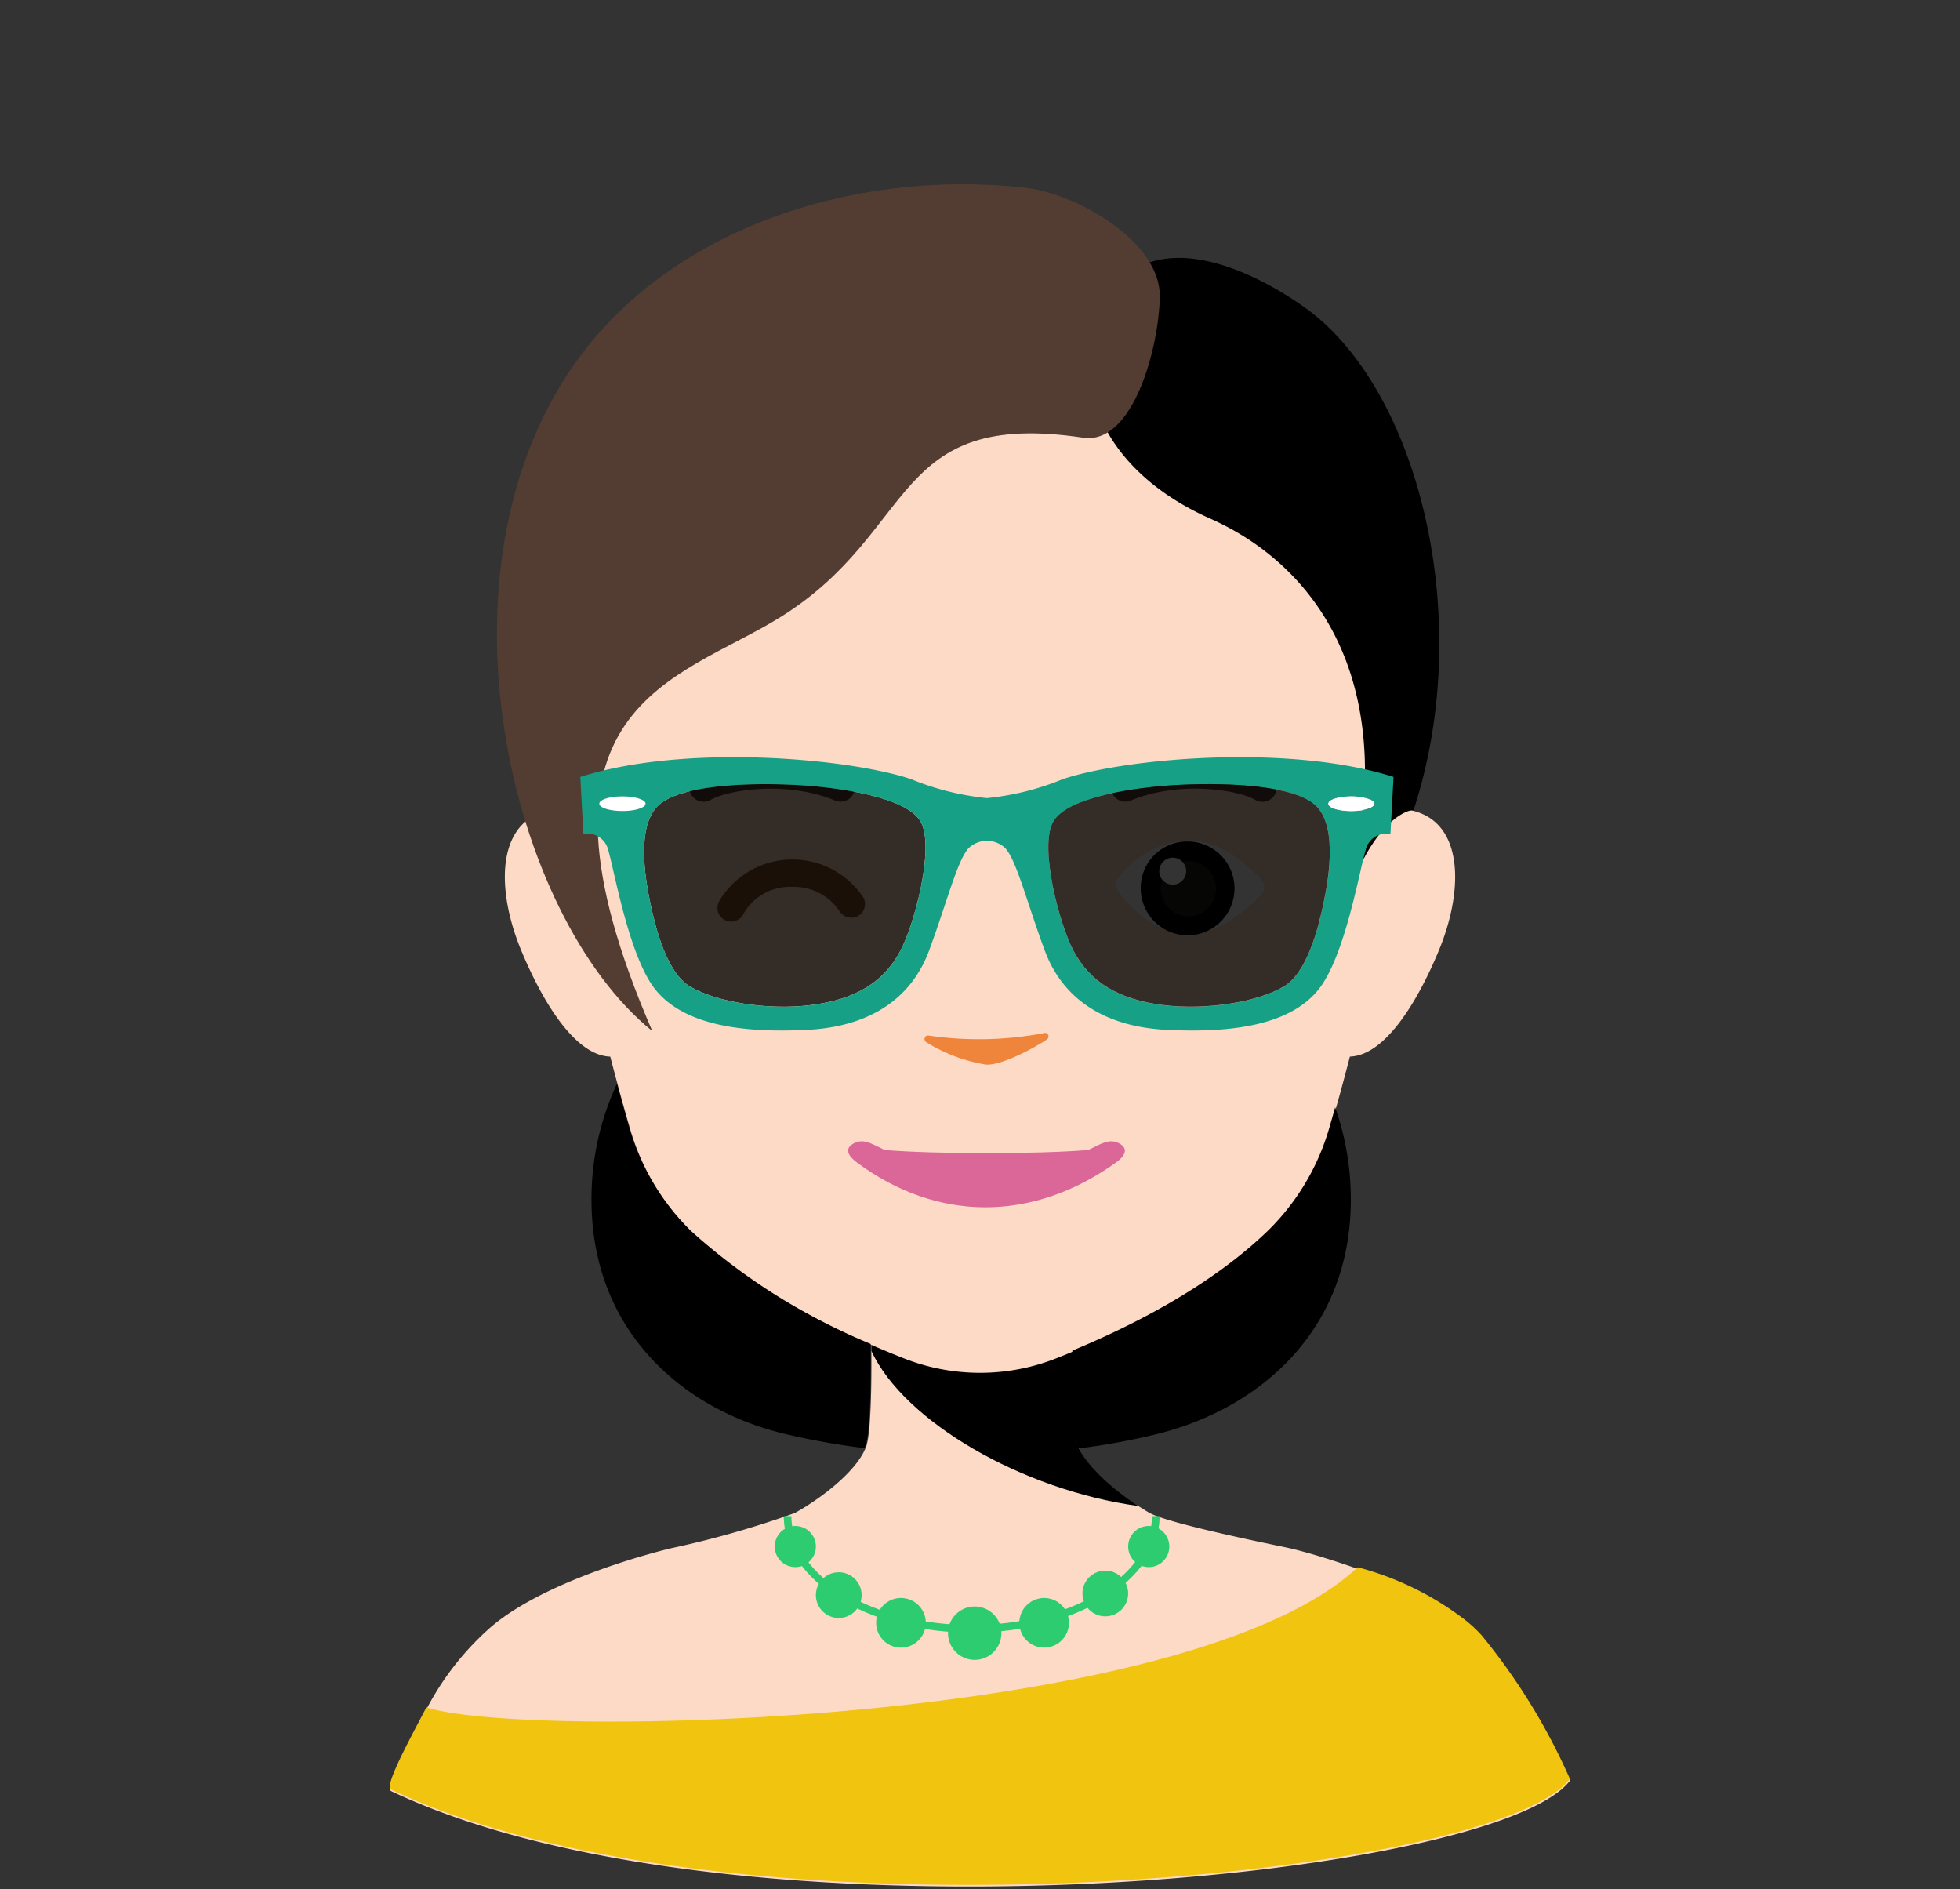 <svg version="1.1" xmlns="http://www.w3.org/2000/svg" xmlns:xlink="http://www.w3.org/1999/xlink" viewBox="0 0 142.841 137.643" data-server-rendered="true"><rect x="0" y="0" width="142.841" height="137.643" fill="#333333" stroke="none"/><title>Avatar</title> <g><path data-name="Neck" fill="#FDDAC5" d="M51.969,156.337c-.235-.111-.024-.746.342-1.59.474-1.092,1.324-2.683,2.368-4.67a20.584,20.584,0,0,1,4.25-5.439c3.219-2.981,9.759-5.1,13.36-5.99a70.528,70.528,0,0,0,9.08-2.58c1.85-1.021,4.52-3.021,5.2-4.831.369-.97.41-4.929.38-7.44v-2c2.23-.38,10.97-1.06,11.24-1.06.16,0,1.88.95,3.49,1.85-.06,2.68-.07,7.51.35,8.65.55,1.459,2.4,3.04,4.06,4.13.03,0,.81.51,1.15.7,1.12.619,6.14,1.729,9.9,2.5,2.44.509,9.49,2.759,12.7,5.119a10.013,10.013,0,0,1,1.61,1.43,45.323,45.323,0,0,1,6.42,10.443C132.369,162.814,76.869,168.167,51.969,156.337Z" transform="translate(-23.449 -25.821)"></path> <path data-name="Shadow" fill="hsl(22.5, 93.3%, 75%)" d="M106.406,135.556c-2.76-1.8-4.086-3.551-4.373-4.315-.426-1.139-.416-5.973-.35-8.655-1.611-.9-3.335-1.851-3.492-1.851-.275,0-9,1.309-11.232,1.68,0,.236-.007,1.766-.006,1.844C89.334,129.384,97.9,134.384,106.406,135.556Z" transform="translate(-23.449 -25.821)"></path> <path data-name="Top" fill="#FDDAC5" d="M127.068,85.11a4.379,4.379,0,0,0-2.159-.314c.324-10.527-1.184-37.286-30.039-36.14C66.013,47.51,64.507,74.269,64.832,84.8a4.391,4.391,0,0,0-2.162.314c-3,1.278-2.988,5.745-1.228,9.979,1.539,3.7,3.906,7.639,6.481,7.718.513,1.984,1.009,3.762,1.41,5.143a17.153,17.153,0,0,0,4.5,7.6c4.577,4.423,10.99,7.48,15.53,9.259a15.12,15.12,0,0,0,11.019,0c4.541-1.779,10.956-4.837,15.534-9.261a17.164,17.164,0,0,0,4.5-7.6c.4-1.381.9-3.159,1.41-5.143,2.573-.08,4.94-4.019,6.478-7.718C130.057,90.855,130.064,86.388,127.068,85.11Z" transform="translate(-23.449 -25.821)"></path></g><g><linearGradient id="_2e536f" x1="72.34" y1="94.276" x2="79.169" y2="94.276" gradientTransform="matrix(0.999, -0.039, 0.039, 0.999, 1.102, -0.852)" gradientUnits="userSpaceOnUse"><stop offset="0" stop-color="#2e536f"></stop> <stop offset="1" stop-color="hsl(205.8, 41.4%, 26.2%)"></stop></linearGradient> <g><path fill="#875026" d="M76.736,92.973a1,1,0,0,1-.9-1.444,6.205,6.205,0,0,1,10.546-.287,1,1,0,0,1-1.728,1,4,4,0,0,0-3.467-1.8,3.907,3.907,0,0,0-3.559,1.969A1,1,0,0,1,76.736,92.973Z" transform="translate(-23.449 -25.821)"></path> <path fill="#ffffff" d="M115.374,89.882a.827.827,0,0,1,0,1.13c-.907.969-2.976,2.848-5.384,2.848-2.437,0-4.269-2.045-5.03-3.062A.881.881,0,0,1,105,89.7a7,7,0,0,1,4.994-2.665C112.4,87.034,114.466,88.912,115.374,89.882Z" transform="translate(-23.449 -25.821)"></path> <path fill="url(#_2e536f)" d="M106.585,90.575a3.416,3.416,0,1,0,3.278-3.434A3.372,3.372,0,0,0,106.585,90.575Z" transform="translate(-23.449 -25.821)"></path> <path fill="#1d1d1b" d="M109.75,88.594a2.01,2.01,0,1,1-1.684,2.237A1.974,1.974,0,0,1,109.75,88.594Z" transform="translate(-23.449 -25.821)"></path> <path fill="#ffffff" d="M108.805,88.321a.983.983,0,1,1-.866,1.1A.992.992,0,0,1,108.805,88.321Z" transform="translate(-23.449 -25.821)"></path></g></g><g><path fill="#DA6798" d="M105.083,109.174c-.707-.438-1.326-.039-2.094.328-.078.041-.16.076-.238.115-1.82.152-4.607.231-7.41.229s-5.6-.077-7.418-.229c-.076-.04-.154-.074-.229-.115-.769-.367-1.388-.766-2.093-.328-.637.393-.293.91.283,1.34,5.781,4.306,12.742,4.433,18.914,0C105.384,110.093,105.718,109.567,105.083,109.174Z" transform="translate(-23.449 -25.821)"></path></g><g><g data-name="Hair_TypeD"><path fill="hsl(20, 24.8%, 22.2%)" d="M111.664,63.616c7.131,3.17,13.229,10.83,10.666,24.5a.291.291,0,0,0,.2.325.3.3,0,0,0,.355-.141c1.442-2.7,3.045-3.478,3.581-3.445,4.471-13.644.533-30.1-7.477-36.295-1.1-.853-9.076-6.616-13.8-2.45C101.26,49.583,101.155,58.946,111.664,63.616Z" transform="translate(-23.449 -25.821)"></path> <path fill="#533D32" d="M107.972,47.407c.041-3.935-5.935-7.5-9.984-7.929C85.643,38.17,72.284,42.44,65.307,52.36,54.6,67.586,60.62,92.575,70.987,100.95c-10.333-23.834,1.857-25.489,9.381-30.19,10.041-6.278,7.954-15.148,22.019-13.047C106.062,58.262,107.932,51.026,107.972,47.407Z" transform="translate(-23.449 -25.821)"></path> <path fill="hsl(20, 24.8%, 22.2%)" d="M121.893,113.246a20.2,20.2,0,0,0-1.141-6.74c-.138.492-.272.964-.395,1.387a17.166,17.166,0,0,1-4.5,7.6c-4.168,4.028-9.844,6.911-14.257,8.741-.006.639-.006,1.32,0,2,.012,1.127.044,2.239.11,3.148a7.9,7.9,0,0,0,.27,1.807c.019.048.053.111.08.168a48.258,48.258,0,0,0,5.892-1.09C115.412,128.352,121.893,122.644,121.893,113.246Z" transform="translate(-23.449 -25.821)"></path> <path fill="hsl(20, 24.8%, 22.2%)" d="M86.9,124.2h0v-.054c0-.137,0-.272,0-.4a45.311,45.311,0,0,1-13.122-8.255,17.155,17.155,0,0,1-4.5-7.6c-.256-.885-.554-1.945-.868-3.1a19.857,19.857,0,0,0-1.855,8.457c0,9.4,6.463,15.181,13.94,17.016a52.244,52.244,0,0,0,5.943,1.072c.023-.051.058-.1.077-.154C86.867,130.267,86.924,126.711,86.9,124.2Z" transform="translate(-23.449 -25.821)"></path></g> <path d="M84.709,84.234a1.028,1.028,0,0,1-.4-.081c-3.463-1.446-7.742-.8-9.064-.054a1.035,1.035,0,1,1-1.022-1.8c1.908-1.083,6.883-1.726,10.884-.056a1.036,1.036,0,0,1-.4,1.992Z" transform="translate(-23.449 -25.821)" fill="#533D32"></path> <path d="M105.459,84.234a1.036,1.036,0,0,1-.4-1.992c4-1.67,8.976-1.028,10.886.056a1.035,1.035,0,1,1-1.021,1.8c-1.323-.75-5.605-1.393-9.067.055A1.037,1.037,0,0,1,105.459,84.234Z" transform="translate(-23.449 -25.821)" fill="#533D32"></path></g><g><path fill="rgba(0, 0, 0, .8)" d="M81.81,83.033c-3.251-.2-8.16-.1-10.112,1.251s-1.252,5.457-.851,7.359,1.214,5.06,2.887,6.058c1.9,1.134,5.673,1.752,8.827,1.351s5.256-1.6,6.507-3.955c1.013-1.9,2.5-7.459,1.5-9.361S84.263,83.183,81.81,83.033Z" transform="translate(-23.449 -25.821)"></path> <ellipse fill="#ffffff" cx="45.362" cy="58.563" rx="1.685" ry="0.534"></ellipse> <path fill="#16a085" d="M100.933,82.582a19.632,19.632,0,0,1-5.557,1.394,19.632,19.632,0,0,1-5.557-1.394c-4.7-1.551-16.569-2.553-24.078-.15l.225,4.155a1.558,1.558,0,0,1,1.815,1.2c.45,1.5,1.5,7.693,3.41,10.112,2.376,3,7.492,3.119,10.952,2.97,4.659-.2,7.71-2.269,9.011-5.774s2.036-6.507,2.87-7.459a1.937,1.937,0,0,1,2.7,0c.834.952,1.568,3.955,2.87,7.459s4.352,5.574,9.011,5.774c3.46.149,8.576.033,10.952-2.97,1.914-2.419,2.96-8.611,3.41-10.112a1.558,1.558,0,0,1,1.815-1.2l.225-4.155C117.5,80.029,105.638,81.031,100.933,82.582Zm-33.808,1.8c0-.3.755-.534,1.686-.534s1.685.239,1.685.534-.754.534-1.685.534S67.125,84.679,67.125,84.385ZM89.068,95.1c-1.251,2.353-3.354,3.555-6.507,3.955s-6.925-.217-8.827-1.351c-1.673-1-2.487-4.155-2.887-6.058s-1.1-6.007.851-7.359,6.861-1.45,10.112-1.251c2.453.15,7.759.8,8.76,2.7S90.081,93.193,89.068,95.1Zm30.837-3.454c-.4,1.9-1.214,5.06-2.887,6.058-1.9,1.134-5.673,1.752-8.827,1.351s-5.256-1.6-6.507-3.955c-1.013-1.9-2.5-7.459-1.5-9.361s6.307-2.553,8.76-2.7c3.251-.2,8.16-.1,10.112,1.251S120.306,89.741,119.905,91.643Zm2.036-6.724c-.931,0-1.685-.24-1.685-.534s.754-.534,1.685-.534,1.686.239,1.686.534S122.872,84.919,121.941,84.919Z" transform="translate(-23.449 -25.821)"></path> <path fill="rgba(0, 0, 0, .8)" d="M119.054,84.284c-1.952-1.351-6.861-1.45-10.112-1.251-2.453.15-7.759.8-8.76,2.7s.489,7.457,1.5,9.361c1.251,2.353,3.354,3.555,6.507,3.955s6.925-.217,8.827-1.351c1.673-1,2.487-4.155,2.887-6.058S121.007,85.636,119.054,84.284Z" transform="translate(-23.449 -25.821)"></path> <ellipse fill="#ffffff" cx="98.492" cy="58.563" rx="1.685" ry="0.534"></ellipse></g><g><path d="M131.44,144.992a9.98,9.98,0,0,0-1.611-1.43,21.98,21.98,0,0,0-7.432-3.542c-12.369,11.568-60.615,12.566-67.873,10.207-.975,1.853-1.772,3.356-2.223,4.4-.365.844-.576,1.479-.341,1.59,24.9,11.83,80.4,6.477,85.9-.777A45.323,45.323,0,0,0,131.44,144.992Z" transform="translate(-23.449 -25.821)" fill="#f1c40f"></path></g><g><circle cx="57.96" cy="112.687" r="1.5" fill="#2ecc71"></circle> <path d="M86.241,142.049a1.666,1.666,0,1,1-1.666-1.666A1.665,1.665,0,0,1,86.241,142.049Z" transform="translate(-23.449 -25.821)" fill="#2ecc71"></path> <path d="M90.919,144.069a1.809,1.809,0,1,1-1.809-1.811A1.81,1.81,0,0,1,90.919,144.069Z" transform="translate(-23.449 -25.821)" fill="#2ecc71"></path> <path d="M96.429,144.823a1.945,1.945,0,1,1-1.944-1.945A1.945,1.945,0,0,1,96.429,144.823Z" transform="translate(-23.449 -25.821)" fill="#2ecc71"></path> <circle cx="83.718" cy="112.687" r="1.5" fill="#2ecc71"></circle> <circle cx="80.552" cy="116.109" r="1.666" fill="#2ecc71"></circle> <path d="M97.737,144.069a1.808,1.808,0,1,0,1.807-1.811A1.808,1.808,0,0,0,97.737,144.069Z" transform="translate(-23.449 -25.821)" fill="#2ecc71"></path> <path d="M94.263,144.784c-7.551,0-13.694-3.809-13.694-8.492h.555c0,4.377,5.9,7.937,13.139,7.937s13.14-3.56,13.14-7.937h.555C107.958,140.975,101.816,144.784,94.263,144.784Z" transform="translate(-23.449 -25.821)" fill="#2ecc71"></path></g><g><path fill="#ef843b" d="M99.744,101.563a.271.271,0,0,0,.1-.314.237.237,0,0,0-.268-.161,25.286,25.286,0,0,1-8.474.185.243.243,0,0,0-.26.173.272.272,0,0,0,.1.307,11.793,11.793,0,0,0,4.2,1.612C96.067,103.606,98.49,102.388,99.744,101.563Z" transform="translate(-23.449 -25.821)"></path></g></svg>